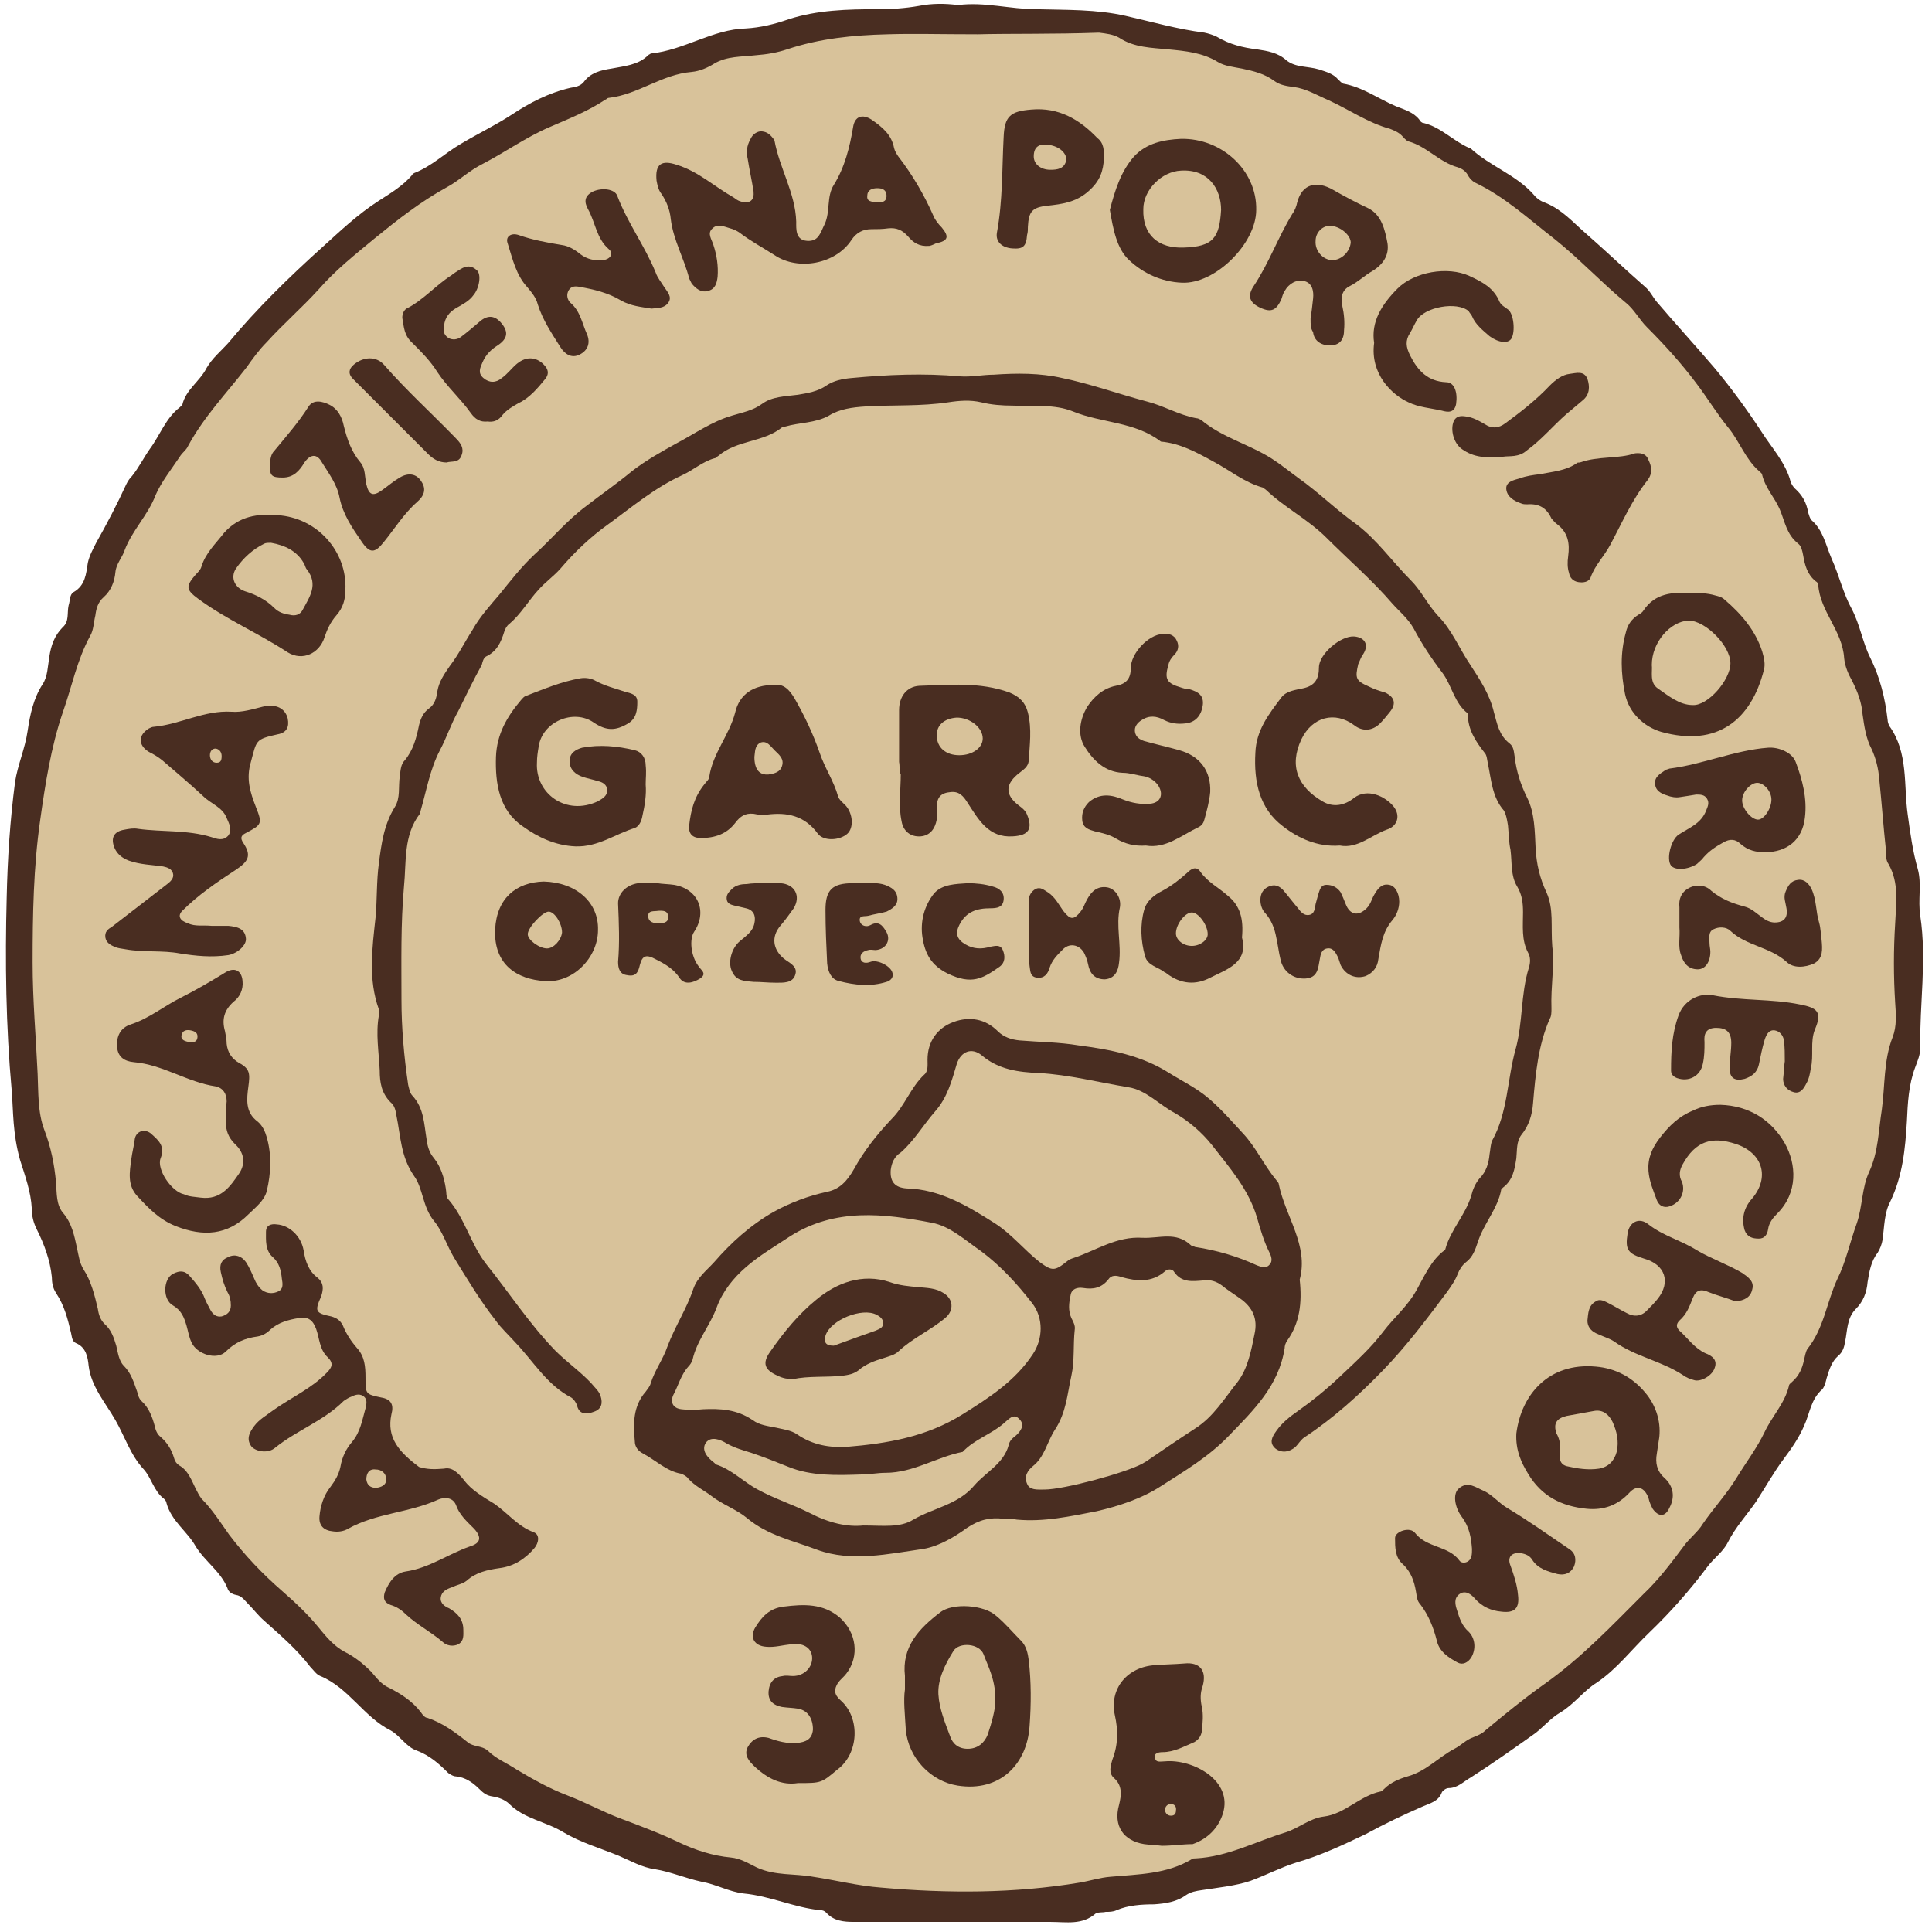 <?xml version="1.0" encoding="utf-8"?>
<!-- Generator: Adobe Illustrator 27.7.0, SVG Export Plug-In . SVG Version: 6.00 Build 0)  -->
<svg version="1.1" id="Warstwa_1" xmlns="http://www.w3.org/2000/svg" xmlns:xlink="http://www.w3.org/1999/xlink" x="0px" y="0px"
	 width="231px" height="230.2px" viewBox="0 0 231 230.2" style="enable-background:new 0 0 231 230.2;" xml:space="preserve">
<style type="text/css">
	.st0{fill:#D8C29A;}
	.st1{fill:#492D21;}
</style>
<circle class="st0" cx="115.5" cy="115.5" r="113.6"/>
<g>
	<path class="st1" d="M1.4,130.4c-0.7-7.7-0.8-15.4-0.6-23.1c0.1-4.6,0.4-9.2,1-13.8c0.3-2,1.2-4,1.5-6.1c0.3-2,0.7-3.9,1.8-5.6
		c0.6-0.9,0.6-2.1,0.8-3.3C6.1,77.2,6.5,76,7.5,75c0.8-0.7,0.5-1.7,0.7-2.6c0.2-0.6,0.1-1.3,0.6-1.6c1.4-0.8,1.5-2.2,1.7-3.5
		c0.2-0.9,0.6-1.6,1-2.4c1.3-2.3,2.5-4.6,3.6-7c0.2-0.4,0.4-0.7,0.7-1c0.8-1,1.4-2.2,2.1-3.2c1.2-1.6,1.9-3.7,3.6-5
		c0.1-0.1,0.2-0.2,0.3-0.3c0.4-1.8,2.1-2.8,2.9-4.4c0.7-1.2,1.7-2,2.6-3c3.4-4.1,7.3-7.9,11.3-11.5c2.1-1.9,4.2-3.9,6.7-5.5
		c1.4-0.9,2.9-1.8,4-3.1c0-0.1,0.1-0.1,0.2-0.2c2.1-0.8,3.7-2.4,5.6-3.5c2-1.2,4.1-2.2,6.1-3.5c2.1-1.4,4.4-2.6,7-3.2
		c0.6-0.1,1.2-0.2,1.6-0.7c0.8-1.1,2-1.4,3.3-1.6c1.5-0.3,3.2-0.4,4.4-1.6c0.1-0.1,0.2-0.1,0.3-0.2c4-0.4,7.4-2.9,11.4-3
		c1.7-0.1,3.4-0.5,5.1-1.1c3.4-1.1,7-1.2,10.6-1.2c1.7,0,3.3-0.1,5-0.4c1.5-0.3,3.1-0.3,4.6-0.1c0,0,0.1,0,0.1,0
		c3.1-0.4,6.2,0.5,9.3,0.5c3.6,0.1,7.2,0,10.7,0.8c3.1,0.7,6.2,1.6,9.4,2c0.5,0.1,1.1,0.3,1.5,0.5c1.5,0.9,3.1,1.3,4.8,1.5
		c1.3,0.2,2.5,0.4,3.5,1.3c1.1,0.9,2.6,0.7,3.9,1.1c0.9,0.3,1.7,0.5,2.3,1.2c0.2,0.2,0.4,0.4,0.6,0.5c2.3,0.4,4.2,1.8,6.3,2.7
		c1,0.4,2.1,0.7,2.8,1.6c0.1,0.2,0.3,0.4,0.5,0.4c2.1,0.5,3.6,2.2,5.5,3c0.1,0,0.2,0.1,0.2,0.1c2.3,2.1,5.4,3.1,7.5,5.5
		c0.4,0.5,0.9,0.8,1.5,1c1.9,0.8,3.2,2.3,4.7,3.6c2.4,2.1,4.7,4.3,7.1,6.4c0.6,0.5,0.9,1.2,1.4,1.8c2.3,2.7,4.6,5.2,6.9,7.9
		c2,2.4,3.9,5,5.6,7.6c1.2,1.9,2.9,3.7,3.5,6c0.1,0.3,0.3,0.6,0.5,0.8c0.9,0.8,1.4,1.7,1.6,2.9c0.1,0.3,0.2,0.7,0.4,0.9
		c1.4,1.2,1.7,3,2.4,4.6c0.9,2,1.4,4.2,2.4,6c1,1.9,1.3,4,2.2,5.8c1.2,2.4,1.8,4.9,2.1,7.5c0,0.2,0.1,0.5,0.2,0.7
		c2.3,3.2,1.7,7.1,2.2,10.6c0.3,2.2,0.6,4.4,1.2,6.5c0.5,1.8,0,3.7,0.3,5.6c0.8,5.3-0.1,10.6,0,15.8c0,0.8-0.3,1.5-0.6,2.3
		c-0.8,2.1-0.9,4.3-1,6.5c-0.2,3.3-0.5,6.5-2,9.6c-0.7,1.3-0.7,3-0.9,4.5c-0.1,0.6-0.3,1.1-0.6,1.6c-0.8,1-1,2.3-1.2,3.5
		c-0.1,1.2-0.5,2.3-1.4,3.2c-1.1,1.1-1,2.6-1.3,4c-0.1,0.6-0.3,1.2-0.8,1.6c-0.8,0.7-1.1,1.7-1.4,2.7c-0.1,0.4-0.2,0.9-0.5,1.3
		c-1.4,1.2-1.5,2.9-2.2,4.4c-0.6,1.4-1.5,2.7-2.4,3.9c-1.2,1.6-2.2,3.4-3.3,5.1c-1.1,1.6-2.5,3.1-3.4,4.9c-0.6,1.2-1.7,1.9-2.5,3
		c-2.1,2.8-4.4,5.4-6.9,7.8c-2.1,2-3.9,4.4-6.3,6c-1.6,1-2.7,2.6-4.4,3.6c-1.2,0.7-2.1,1.9-3.3,2.7c-2.4,1.7-4.8,3.4-7.3,5
		c-0.9,0.5-1.6,1.3-2.7,1.3c-0.3,0-0.7,0.3-0.8,0.5c-0.4,1.1-1.4,1.3-2.3,1.7c-2.3,1-4.6,2.1-6.8,3.3c-2.7,1.3-5.5,2.6-8.3,3.4
		c-1.9,0.6-3.6,1.5-5.5,2.2c-1.8,0.6-3.9,0.8-5.8,1.1c-0.7,0.1-1.3,0.2-1.9,0.6c-1.1,0.8-2.4,1-3.8,1.1c-1.5,0-3.1,0.1-4.5,0.7
		c-0.4,0.2-0.9,0.2-1.3,0.2c-0.4,0.1-0.9,0-1.2,0.2c-1.6,1.4-3.5,1-5.4,1c-7.8,0-15.7,0-23.5,0c-1.2,0-2.4-0.1-3.3-1.1
		c-0.2-0.2-0.4-0.3-0.7-0.3c-3.1-0.3-6-1.7-9.2-2c-1.7-0.2-3.3-1.1-5-1.4c-1.9-0.4-3.7-1.2-5.6-1.5c-1.5-0.2-2.9-1-4.3-1.6
		c-2.2-0.9-4.6-1.6-6.6-2.8c-2.1-1.3-4.7-1.6-6.5-3.4c-0.5-0.5-1.3-0.8-2-0.9c-0.7-0.1-1.1-0.4-1.6-0.9c-0.8-0.8-1.7-1.4-2.8-1.5
		c-0.3,0-0.6-0.2-0.9-0.4c-1.1-1.1-2.2-2.1-3.8-2.7c-1.2-0.4-2-1.8-3.1-2.4c-3.2-1.6-5-5.1-8.4-6.5c-0.5-0.2-0.8-0.7-1.2-1.1
		c-1.6-2.1-3.6-3.8-5.5-5.5c-0.7-0.6-1.3-1.4-2-2.1c-0.4-0.4-0.7-0.9-1.4-1c-0.5-0.1-0.9-0.4-1-0.8c-0.8-2-2.7-3.2-3.8-5
		c-1-1.8-2.9-3-3.5-5.2c0-0.2-0.2-0.4-0.3-0.5c-1.2-0.9-1.5-2.5-2.4-3.5c-1.6-1.7-2.3-4-3.4-5.9c-1.2-2.1-2.9-4-3.2-6.5
		c-0.1-1-0.3-2.2-1.5-2.7c-0.5-0.2-0.5-0.8-0.6-1.2c-0.4-1.7-0.8-3.3-1.8-4.8c-0.4-0.6-0.5-1.3-0.5-1.9c-0.2-2-0.9-3.9-1.8-5.7
		c-0.4-0.8-0.6-1.6-0.6-2.5c-0.1-2-0.8-3.9-1.4-5.8C1.5,135.5,1.6,132.9,1.4,130.4z M116.9,4.1c-4.6,0-7.7-0.1-10.8,0
		c-4.1,0.1-8.1,0.5-12,1.8c-1.2,0.4-2.4,0.6-3.7,0.7c-1.7,0.2-3.5,0.1-5,1c-0.8,0.5-1.7,0.9-2.7,1c-3.6,0.3-6.4,2.7-9.9,3.1
		c-0.2,0-0.3,0.2-0.4,0.2c-2.1,1.4-4.4,2.3-6.7,3.3c-2.8,1.2-5.3,3-8,4.4c-1.6,0.8-2.8,2-4.3,2.8c-3.1,1.7-5.9,3.9-8.6,6.1
		c-2.3,1.9-4.7,3.8-6.7,6.1c-2,2.2-4.2,4.1-6.2,6.3c-0.9,0.9-1.7,2-2.4,3c-2.4,3.1-5.1,5.9-7,9.4c-0.2,0.5-0.7,0.8-1,1.3
		c-1,1.5-2.2,3-2.9,4.6c-0.9,2.4-2.8,4.2-3.7,6.6c-0.3,0.9-1,1.6-1.1,2.6c-0.1,1.1-0.5,2.2-1.4,3c-0.7,0.6-0.9,1.4-1,2.2
		c-0.2,0.8-0.2,1.7-0.6,2.4c-1.6,2.9-2.2,6.1-3.3,9.2c-1.4,4.1-2.1,8.6-2.7,12.9c-0.8,5.6-0.9,11.3-0.9,17c0,4.5,0.4,8.9,0.6,13.3
		c0.1,2.2,0,4.6,0.8,6.7c0.8,2.1,1.2,4.1,1.4,6.3c0.1,1.3,0,2.7,0.9,3.7c1,1.2,1.3,2.7,1.6,4.1c0.2,0.9,0.3,1.8,0.8,2.6
		c0.9,1.4,1.3,3,1.7,4.7c0.1,0.7,0.3,1.3,0.8,1.8c0.8,0.7,1.1,1.6,1.4,2.6c0.2,0.8,0.3,1.8,0.9,2.4c0.9,0.9,1.2,2,1.6,3.1
		c0.1,0.4,0.2,0.8,0.5,1.1c0.9,0.8,1.3,1.9,1.6,3c0.1,0.5,0.3,1,0.7,1.3c0.8,0.7,1.3,1.5,1.6,2.5c0.1,0.4,0.3,0.7,0.6,0.9
		c1.1,0.6,1.5,1.8,2,2.8c0.2,0.4,0.4,0.8,0.7,1.2c1.3,1.3,2.3,2.9,3.3,4.3c1.9,2.5,4,4.7,6.3,6.7c1.6,1.4,3.1,2.8,4.4,4.4
		c0.9,1.1,1.8,2.2,3.1,2.9c1.2,0.6,2.2,1.4,3.2,2.4c0.6,0.7,1.2,1.5,2.1,1.9c1.4,0.7,2.8,1.6,3.8,2.9c0.2,0.3,0.5,0.7,0.8,0.7
		c1.8,0.6,3.3,1.7,4.8,2.9c0.7,0.6,1.7,0.4,2.4,1c1,1,2.3,1.5,3.5,2.3c2,1.2,4,2.3,6.1,3.1c2.1,0.8,4.1,1.9,6.2,2.7
		c2.4,0.9,4.8,1.8,7.1,2.9c1.9,0.9,4,1.6,6.2,1.8c1.1,0.1,2.1,0.7,3.1,1.2c2.2,1,4.5,0.7,6.7,1.1c2.7,0.4,5.4,1.1,8.2,1.3
		c7.9,0.7,15.9,0.7,23.7-0.6c1.2-0.2,2.4-0.6,3.7-0.7c3.3-0.3,6.7-0.3,9.7-2.1c0.1-0.1,0.3-0.1,0.5-0.1c3.8-0.2,7.1-2,10.7-3.1
		c1.6-0.5,2.9-1.7,4.6-1.9c2.5-0.3,4.3-2.5,6.8-3c0.1,0,0.3-0.2,0.4-0.3c0.8-0.8,1.8-1.2,2.8-1.5c2.2-0.6,3.7-2.3,5.6-3.3
		c0.8-0.4,1.4-1.1,2.3-1.4c0.5-0.2,1-0.4,1.4-0.8c2.3-1.9,4.6-3.8,7-5.5c4.4-3.1,8.1-7,11.9-10.8c1.8-1.7,3.3-3.7,4.8-5.7
		c0.7-1,1.7-1.7,2.3-2.7c1.3-1.9,2.9-3.6,4.1-5.6c1.1-1.8,2.4-3.5,3.3-5.4c0.9-1.9,2.4-3.4,2.9-5.5c0-0.2,0.2-0.3,0.4-0.5
		c0.8-0.7,1.2-1.6,1.4-2.6c0.1-0.4,0.2-1,0.4-1.3c2-2.5,2.3-5.6,3.6-8.4c1-2,1.5-4.4,2.3-6.6c0.7-2,0.6-4.3,1.5-6.2
		c1.1-2.4,1.1-4.9,1.5-7.4c0.4-2.9,0.2-5.9,1.3-8.7c0.5-1.3,0.4-2.7,0.3-4.1c-0.2-3.2-0.2-6.3,0-9.5c0.1-2.4,0.5-4.8-0.8-7.1
		c-0.3-0.4-0.3-1-0.3-1.6c-0.3-2.8-0.5-5.6-0.8-8.5c-0.1-1.3-0.4-2.5-0.9-3.6c-0.7-1.3-0.9-2.8-1.1-4.2c-0.1-1.4-0.6-2.7-1.2-3.9
		c-0.5-0.9-0.9-1.8-1-2.8c-0.2-3.3-2.9-5.6-3.1-8.8c0-0.1-0.1-0.3-0.3-0.4c-1-0.8-1.3-1.9-1.5-3.1c-0.1-0.5-0.2-1.1-0.6-1.4
		c-1.4-1.1-1.6-2.7-2.2-4.1c-0.6-1.4-1.7-2.5-2.1-4.1c0-0.2-0.2-0.3-0.4-0.5c-1.6-1.4-2.3-3.5-3.6-5.1c-1.4-1.7-2.6-3.7-3.9-5.4
		c-1.8-2.4-3.8-4.6-5.9-6.7c-0.9-0.9-1.5-2.1-2.5-2.9c-2.9-2.4-5.5-5.2-8.5-7.6c-3.1-2.4-6-5.1-9.6-6.8c-0.3-0.2-0.5-0.4-0.7-0.7
		c-0.3-0.6-0.7-0.9-1.3-1.1c-2.2-0.6-3.7-2.5-5.9-3.1c-0.3-0.1-0.6-0.5-0.8-0.7c-0.4-0.4-0.9-0.6-1.4-0.8c-2.6-0.7-4.9-2.3-7.3-3.4
		c-1.4-0.6-2.7-1.4-4.2-1.6c-0.8-0.1-1.6-0.2-2.3-0.7c-1.2-0.9-2.5-1.2-3.9-1.5c-1-0.2-2.1-0.3-2.9-0.8c-1.8-1.1-3.8-1.3-5.9-1.5
		c-2-0.2-4.1-0.2-5.9-1.4c-0.7-0.4-1.6-0.5-2.4-0.6C126,4.1,120.7,4,116.9,4.1z"/>
	<path class="st1" d="M155.4,153c0.3,2.8,0,5.2-1.5,7.3c-0.2,0.3-0.3,0.6-0.3,0.9c-0.7,4.5-3.7,7.4-6.7,10.5c-2.4,2.5-5.3,4.2-8.1,6
		c-2.3,1.5-5.1,2.4-7.7,3c-3.1,0.6-6.3,1.3-9.5,1c-0.5-0.1-1.1-0.1-1.6-0.1c-1.6-0.2-2.9,0.1-4.4,1.1c-1.5,1.1-3.4,2.2-5.2,2.5
		c-4.2,0.6-8.6,1.6-12.7,0.1c-2.9-1.1-5.9-1.7-8.4-3.8c-1.2-1-2.9-1.6-4.2-2.6c-0.9-0.7-2-1.2-2.8-2.1c-0.2-0.3-0.6-0.5-0.9-0.6
		c-1.7-0.3-3-1.6-4.5-2.4c-0.6-0.3-1-0.8-1-1.5c-0.2-2.1-0.2-4.2,1.3-5.9c0.2-0.3,0.5-0.6,0.6-1c0.5-1.6,1.5-2.9,2-4.4
		c0.9-2.4,2.3-4.5,3.1-6.9c0.5-1.4,1.6-2.2,2.5-3.2c2-2.3,4.3-4.4,7.1-6c2-1.1,4.1-1.9,6.4-2.4c1.5-0.3,2.4-1.3,3.2-2.7
		c1.2-2.2,2.8-4.2,4.5-6c1.6-1.6,2.3-3.8,3.9-5.3c0.5-0.4,0.4-1.2,0.4-1.8c0-2.2,1.2-3.8,3.1-4.5c1.9-0.7,3.8-0.4,5.3,1.1
		c0.7,0.7,1.6,1,2.6,1.1c2.4,0.2,4.7,0.2,7.1,0.6c3.8,0.5,7.5,1.2,10.8,3.3c1.6,1,3.3,1.8,4.8,3.1c1.5,1.3,2.7,2.7,4,4.1
		c1.6,1.7,2.5,3.8,4,5.6c0.1,0.2,0.3,0.3,0.3,0.5C153.7,145.5,156.5,148.9,155.4,153z M106.5,139.9c-0.1,1.4,0.5,2.1,1.9,2.2
		c4,0.1,7.3,2.1,10.6,4.2c2,1.3,3.4,3.1,5.3,4.6c1.5,1.1,1.8,1.1,3.3-0.1c0.2-0.2,0.5-0.3,0.8-0.4c2.7-0.9,5.1-2.6,8.2-2.4
		c2,0.1,4-0.8,5.8,0.9c0.1,0.1,0.3,0.1,0.5,0.2c2.6,0.4,5,1.1,7.4,2.2c0.5,0.2,1.1,0.4,1.5-0.1c0.4-0.4,0.2-1,0-1.4
		c-0.7-1.4-1.1-2.8-1.5-4.2c-1-3.4-3.3-6-5.4-8.7c-1.2-1.5-2.7-2.8-4.4-3.8c-1.9-1-3.5-2.8-5.6-3.1c-3.6-0.6-7.1-1.5-10.7-1.7
		c-2.4-0.1-4.8-0.4-6.8-2.1c-1.2-1-2.5-0.5-3,1c-0.6,2-1.1,4-2.6,5.7c-1.4,1.6-2.5,3.5-4.1,4.9C106.9,138.3,106.6,139.1,106.5,139.9
		z M101.2,173c4.9-0.4,9.6-1.2,13.9-3.9c3.2-2,6.3-4,8.4-7.2c1.2-1.8,1.3-4.3-0.1-6.1c-1.8-2.3-3.7-4.4-6.1-6.2
		c-1.9-1.3-3.7-3-5.9-3.4c-5.7-1.1-11.5-1.8-16.9,1.6c-1.8,1.2-3.7,2.3-5.3,3.7c-1.5,1.3-2.8,2.9-3.5,4.8c-0.8,2.2-2.4,4-2.9,6.3
		c-0.1,0.3-0.3,0.6-0.5,0.8c-0.9,1-1.2,2.3-1.8,3.4c-0.4,0.9,0,1.6,1,1.7c0.8,0.1,1.7,0.1,2.5,0c2.1-0.1,4.1,0,6,1.3
		c0.8,0.6,1.8,0.7,2.8,0.9c0.8,0.2,1.8,0.3,2.5,0.8C97.2,172.8,99.2,173.1,101.2,173z M124.9,178.1c2.3,0,9.7-2,11.7-3.1
		c0.2-0.1,0.3-0.2,0.5-0.3c1.9-1.3,3.8-2.6,5.8-3.9c2.2-1.4,3.5-3.6,5.1-5.6c1.2-1.6,1.6-3.7,2-5.7c0.4-1.8-0.2-3.2-1.8-4.3
		c-0.7-0.5-1.5-1-2.1-1.5c-0.7-0.5-1.3-0.7-2.2-0.6c-1.3,0.1-2.6,0.3-3.5-1c-0.2-0.4-0.8-0.4-1.1-0.1c-1.6,1.4-3.4,1.2-5.2,0.7
		c-0.6-0.2-1.2-0.3-1.6,0.3c-0.8,1-1.8,1.2-3,1c-0.7-0.1-1.4,0.1-1.5,0.9c-0.2,0.9-0.3,1.8,0.1,2.7c0.2,0.4,0.5,0.9,0.4,1.4
		c-0.2,1.8,0,3.7-0.4,5.5c-0.5,2.2-0.6,4.4-2,6.5c-0.9,1.4-1.2,3.2-2.6,4.3c-0.6,0.5-1.1,1.2-0.7,2.1
		C123.1,178.2,124,178.1,124.9,178.1z M103.2,182.4c2.4,0,4.4,0.3,6-0.7c2.4-1.4,5.4-1.8,7.3-4.1c1.4-1.6,3.5-2.6,4.1-4.8
		c0.1-0.5,0.4-0.8,0.8-1.1c0.6-0.5,1.2-1.3,0.5-2c-0.7-0.8-1.3,0-1.9,0.5c-1.5,1.3-3.5,1.9-4.9,3.4c-3.1,0.6-5.9,2.5-9.2,2.5
		c-1,0-1.9,0.2-2.9,0.2c-3,0.1-6,0.2-8.7-0.9c-1.5-0.6-3-1.2-4.5-1.7c-1-0.3-2-0.6-2.9-1.1c-0.8-0.5-1.9-0.9-2.5-0.1
		c-0.6,0.9,0.2,1.8,1,2.4c0.1,0.1,0.1,0.1,0.2,0.2c1.9,0.6,3.3,2.1,5,3c2,1.1,4.2,1.8,6.2,2.8C99.1,182.1,101.3,182.6,103.2,182.4z"
		/>
	<path class="st1" d="M185.6,113.2c0.3,2.1-0.2,4.7-0.1,7.4c0,0.4,0,0.9-0.2,1.2c-1.4,3.2-1.7,6.6-2,10.1c-0.1,1.4-0.5,2.7-1.4,3.8
		c-0.6,0.8-0.5,1.8-0.6,2.8c-0.2,1.3-0.4,2.6-1.6,3.5c-0.1,0.1-0.1,0.1-0.2,0.2c-0.4,2.3-2.1,4.1-2.8,6.3c-0.3,0.9-0.6,1.8-1.4,2.4
		c-0.5,0.4-0.8,0.9-1,1.4c-0.3,0.8-0.8,1.5-1.3,2.2c-2.4,3.2-4.8,6.4-7.6,9.3c-2.9,3-6,5.8-9.5,8.1c-0.4,0.3-0.7,0.8-1,1.1
		c-0.7,0.6-1.6,0.8-2.4,0.2c-0.8-0.7-0.4-1.4,0.1-2.1c0.7-1,1.6-1.7,2.6-2.4c1.7-1.2,3.3-2.5,4.9-4c1.9-1.8,3.8-3.5,5.3-5.5
		c1.3-1.7,2.9-3,4-5c0.9-1.6,1.7-3.5,3.3-4.7c0,0,0.1-0.1,0.1-0.1c0.6-2.3,2.4-4.1,3.1-6.4c0.2-0.8,0.5-1.5,1-2.1
		c0.8-0.8,1.1-1.8,1.2-2.9c0.1-0.5,0.1-1.1,0.3-1.6c1.9-3.4,1.8-7.3,2.8-10.9c0.9-3.2,0.6-6.6,1.6-9.8c0.2-0.6,0.2-1.3-0.1-1.8
		c-0.8-1.5-0.6-3.2-0.6-4.8c0-1.1-0.1-2.1-0.7-3.1c-0.8-1.3-0.6-2.9-0.8-4.4c-0.2-0.9-0.2-1.9-0.3-2.9c-0.1-0.6-0.2-1.3-0.5-1.8
		c-1.4-1.6-1.5-3.7-1.9-5.6c-0.1-0.4-0.1-1-0.4-1.3c-1.1-1.4-2-2.8-2-4.6c0,0,0-0.1,0-0.1c-1.6-1.2-1.9-3.3-3-4.8
		c-1.3-1.7-2.5-3.5-3.5-5.4c-0.7-1.2-1.7-2-2.5-2.9c-2.4-2.8-5.3-5.3-7.9-7.9c-2.2-2.2-5-3.6-7.2-5.7c-0.1-0.1-0.3-0.2-0.4-0.3
		c-2.2-0.6-4-2.1-5.9-3.1c-2-1.1-4-2.2-6.3-2.4c-3.1-2.4-7.1-2.2-10.5-3.6c-2.2-0.9-4.8-0.6-7.2-0.7c-1.3,0-2.6-0.1-3.8-0.4
		c-1.3-0.3-2.6-0.2-3.9,0c-3.3,0.5-6.6,0.3-9.9,0.5c-1.6,0.1-3.1,0.3-4.4,1.1c-1.6,0.9-3.5,0.8-5.2,1.3c-0.1,0-0.3,0-0.4,0.1
		c-2.2,1.8-5.4,1.5-7.6,3.4c-0.2,0.1-0.3,0.3-0.5,0.3c-1.4,0.4-2.5,1.4-3.8,2c-3.3,1.5-6,3.8-8.9,5.9c-2.1,1.5-4,3.3-5.7,5.3
		c-0.8,0.9-1.8,1.6-2.6,2.5c-1.2,1.3-2.1,2.9-3.5,4.1c-0.3,0.2-0.5,0.6-0.6,0.9c-0.4,1.3-0.9,2.4-2.2,3c-0.3,0.2-0.4,0.6-0.5,1
		c-1,1.8-1.9,3.7-2.8,5.5c-0.9,1.6-1.4,3.2-2.2,4.7c-1.2,2.3-1.6,4.8-2.3,7.2c0,0.1-0.1,0.3-0.1,0.4c-2,2.6-1.6,5.8-1.9,8.7
		c-0.4,4.5-0.3,9-0.3,13.5c0,3.4,0.3,6.8,0.8,10.2c0.1,0.4,0.2,1,0.5,1.3c1.4,1.5,1.4,3.4,1.7,5.2c0.1,0.8,0.3,1.6,0.9,2.3
		c0.8,1,1.2,2.3,1.4,3.6c0.1,0.5,0,1,0.3,1.3c2,2.3,2.7,5.4,4.5,7.7c2.8,3.5,5.2,7.2,8.3,10.4c1.4,1.4,3,2.5,4.3,3.9
		c0.4,0.5,0.9,0.9,1.1,1.5c0.3,0.9,0.1,1.6-0.8,1.9c-0.8,0.3-1.7,0.4-2-0.7c-0.1-0.4-0.4-0.8-0.7-1c-2.9-1.5-4.5-4.3-6.7-6.6
		c-0.8-0.9-1.7-1.7-2.4-2.7c-1.8-2.3-3.3-4.8-4.9-7.4c-0.9-1.5-1.4-3.2-2.4-4.4c-1.4-1.7-1.3-3.9-2.4-5.4c-1.6-2.3-1.6-4.8-2.1-7.2
		c-0.1-0.6-0.2-1.2-0.7-1.6c-1.1-1.1-1.3-2.4-1.3-3.8c-0.1-2.2-0.5-4.4-0.1-6.6c0-0.2,0-0.5,0-0.7c-1.3-3.6-0.8-7.3-0.4-11
		c0.2-2.2,0.1-4.3,0.4-6.5c0.3-2.3,0.6-4.6,1.9-6.7c0.7-1.1,0.4-2.4,0.6-3.7c0.1-0.7,0.1-1.4,0.6-1.9c1-1.2,1.4-2.7,1.7-4.2
		c0.2-0.8,0.5-1.5,1.2-2c0.7-0.5,0.9-1.3,1-2.1c0.2-1.1,0.8-2,1.5-3c1-1.3,1.8-2.9,2.7-4.3c0.9-1.6,2.1-2.9,3.2-4.2
		c1.3-1.6,2.6-3.3,4.2-4.8c2.1-1.9,3.9-4.1,6.2-5.8c1.8-1.4,3.7-2.7,5.5-4.2c1.7-1.3,3.5-2.3,5.3-3.3c2.1-1.1,4.2-2.6,6.6-3.3
		c1.3-0.4,2.5-0.6,3.6-1.4c1.2-0.9,2.8-0.9,4.3-1.1c1.2-0.2,2.4-0.4,3.4-1.1c0.9-0.6,1.9-0.8,3-0.9c4.3-0.4,8.6-0.6,13-0.2
		c1.3,0.1,2.7-0.2,4-0.2c2.8-0.2,5.6-0.2,8.2,0.4c3.4,0.7,6.7,1.9,10.1,2.8c2,0.5,3.8,1.6,5.9,2c0.2,0,0.4,0.1,0.6,0.2
		c2.5,2.1,5.7,2.9,8.4,4.6c1.1,0.7,2.2,1.6,3.3,2.4c2.4,1.7,4.5,3.8,6.9,5.5c2.5,1.9,4.3,4.5,6.5,6.7c1.2,1.2,2,2.9,3.2,4.2
		c1.7,1.7,2.6,4,3.9,5.9c1.1,1.7,2.3,3.5,2.8,5.6c0.4,1.4,0.6,2.8,1.9,3.8c0.5,0.4,0.5,1,0.6,1.6c0.2,1.7,0.7,3.3,1.5,4.9
		c0.9,1.8,0.9,4,1,6c0.1,1.9,0.5,3.6,1.3,5.3C185.8,108.7,185.4,110.7,185.6,113.2z"/>
	<path class="st1" d="M53.1,175.6c0.9-0.2,1.6,0.4,2.4,1.4c0.9,1.2,2.3,2,3.6,2.8c1.6,1.1,2.8,2.7,4.7,3.4c0.8,0.3,0.6,1.3,0.1,1.9
		c-1.1,1.3-2.5,2.2-4.2,2.4c-1.4,0.2-2.8,0.5-3.9,1.5c-0.5,0.4-1.2,0.5-1.8,0.8c-0.6,0.2-1.2,0.5-1.3,1.2c-0.1,0.7,0.5,1.1,1,1.3
		c1,0.6,1.7,1.3,1.7,2.6c0,0.6,0.1,1.3-0.6,1.7c-0.6,0.3-1.4,0.2-1.9-0.3c-1.4-1.2-3-2-4.4-3.3c-0.5-0.5-1.1-0.9-1.8-1.1
		c-0.8-0.3-0.9-0.8-0.7-1.5c0.5-1.2,1.2-2.3,2.5-2.5c2.8-0.4,5.1-2.1,7.7-3c1.3-0.4,1.4-1.1,0.5-2.1c-0.9-0.9-1.8-1.7-2.2-2.9
		c-0.4-0.9-1.4-0.9-2.1-0.6c-3.5,1.6-7.4,1.6-10.8,3.5c-0.5,0.3-1.2,0.4-1.8,0.3c-1.1-0.1-1.7-0.7-1.6-1.8c0.1-1.2,0.5-2.5,1.3-3.5
		c0.6-0.8,1-1.5,1.2-2.4c0.2-1.2,0.7-2.2,1.4-3c1-1.2,1.2-2.6,1.6-4c0.1-0.5,0.3-1.1-0.3-1.5c-0.5-0.3-1-0.1-1.4,0.1
		c-0.3,0.1-0.6,0.3-0.9,0.5c-2.4,2.4-5.6,3.5-8.2,5.6c-0.8,0.7-2.2,0.5-2.8-0.1c-0.7-0.9-0.3-1.7,0.3-2.5c0.6-0.8,1.5-1.3,2.3-1.9
		c2.1-1.5,4.6-2.6,6.4-4.5c0.6-0.6,0.8-1.1,0.1-1.8c-1-0.9-1-2.3-1.4-3.4c-0.4-1.1-1-1.5-2.1-1.3c-1.2,0.2-2.4,0.5-3.4,1.4
		c-0.4,0.4-0.9,0.7-1.5,0.8c-1.5,0.2-2.7,0.7-3.8,1.8c-1.1,1.1-3.5,0.3-4.1-1.1c-0.3-0.6-0.4-1.3-0.6-2c-0.3-1-0.6-1.8-1.6-2.4
		c-1.3-0.7-1.2-3.2,0-3.8c0.8-0.4,1.4-0.4,2,0.3c0.7,0.8,1.4,1.6,1.8,2.7c0.2,0.5,0.5,1,0.7,1.4c0.3,0.5,0.7,0.8,1.3,0.7
		c0.7-0.2,1.1-0.6,1.1-1.3c0-0.6-0.1-1.1-0.4-1.6c-0.4-0.8-0.6-1.5-0.8-2.4c-0.2-0.9,0.1-1.5,0.9-1.8c0.8-0.4,1.6-0.1,2.1,0.6
		c0.4,0.6,0.7,1.3,1,2c0.2,0.5,0.5,1,1,1.4c0.6,0.4,1.3,0.4,1.9,0.1c0.6-0.3,0.5-0.9,0.4-1.5c-0.1-1-0.3-1.9-1.1-2.6
		c-0.9-0.8-0.8-2-0.8-3c0-0.8,0.6-1,1.3-0.9c1.5,0.1,2.9,1.4,3.2,3.1c0.2,1.3,0.6,2.5,1.7,3.3c0.7,0.6,0.7,1.3,0.4,2.2
		c-0.8,1.8-0.7,2,1.2,2.4c0.7,0.2,1.1,0.5,1.4,1.1c0.4,1,1,1.9,1.7,2.7c0.9,1,1,2.2,1,3.5c0,2,0,2,1.9,2.4c1.2,0.2,1.5,0.9,1.2,2
		c-0.6,2.8,0.9,4.5,3.3,6.3C51.1,175.7,51.9,175.7,53.1,175.6z M45,177.9c0.6-0.1,1.2-0.3,1.2-1.1c-0.1-0.7-0.6-1.1-1.3-1.1
		c-0.8-0.1-1.1,0.5-1.1,1.2C43.9,177.6,44.3,177.9,45,177.9z"/>
	<path class="st1" d="M111.1,29.4c-1.2,0.1-1.9-0.4-2.5-1.1c-0.7-0.8-1.4-1.1-2.4-1c-0.7,0.1-1.3,0.1-2,0.1c-1,0-1.8,0.4-2.4,1.3
		c-1.9,2.9-6.4,3.7-9.2,1.8c-1.4-0.9-2.9-1.7-4.2-2.7c-0.3-0.2-0.7-0.4-1.1-0.5c-0.7-0.2-1.5-0.6-2.1,0c-0.7,0.6-0.1,1.3,0.1,2
		c0.4,1.2,0.6,2.5,0.5,3.8c-0.1,0.8-0.3,1.5-1.2,1.7c-0.8,0.2-1.4-0.3-1.9-0.9c-0.1-0.2-0.2-0.4-0.3-0.6c-0.6-2.4-1.9-4.6-2.2-7.1
		c-0.1-1.1-0.5-2.1-1.1-3c-0.4-0.5-0.5-1.1-0.6-1.6c-0.2-2,0.6-2.5,2.4-1.9c2.6,0.8,4.5,2.6,6.8,3.9c0.3,0.2,0.5,0.4,0.9,0.5
		c1.1,0.3,1.6-0.2,1.5-1.2c-0.2-1.3-0.5-2.6-0.7-3.9c-0.2-0.8-0.1-1.6,0.3-2.3c0.2-0.5,0.6-0.9,1.2-1c0.7,0,1.1,0.3,1.5,0.8
		c0.1,0.1,0.1,0.2,0.2,0.3c0.6,3.3,2.5,6.3,2.6,9.7c0,0.9-0.1,2.2,1.3,2.3c1.4,0.1,1.6-1,2.1-2c0.7-1.5,0.2-3.3,1.1-4.7
		c1.3-2.1,1.9-4.5,2.3-6.9c0.2-1.3,1.1-1.6,2.2-0.9c1.3,0.9,2.4,1.8,2.7,3.4c0.1,0.4,0.3,0.7,0.5,1c1.7,2.2,3.1,4.6,4.2,7.1
		c0.2,0.5,0.6,1,1,1.4c0.9,1.1,0.8,1.6-0.7,1.9C111.5,29.3,111.2,29.4,111.1,29.4z M104.8,24.2c0.6,0,1.2,0,1.2-0.8
		c0-0.7-0.5-0.9-1.1-0.9c-0.6,0-1.2,0.2-1.2,0.9C103.6,24.1,104.2,24.1,104.8,24.2z"/>
	<path class="st1" d="M25.3,110.7c0.7,0,1.3,0,2,0c1,0.1,2,0.3,2.1,1.5c0.1,0.8-1,1.8-2.1,2c-2,0.3-3.9,0.1-5.8-0.2
		c-2.1-0.4-4.3-0.1-6.5-0.5c-0.5-0.1-0.9-0.1-1.3-0.3c-0.5-0.2-1-0.5-1.1-1.1c-0.1-0.7,0.3-1,0.8-1.3c2.2-1.7,4.4-3.4,6.6-5.1
		c0.4-0.3,0.8-0.7,0.7-1.2c-0.1-0.6-0.7-0.8-1.2-0.9c-1.3-0.2-2.7-0.2-4.1-0.7c-0.8-0.3-1.4-0.8-1.7-1.5c-0.5-1.2-0.1-2,1.2-2.2
		c0.5-0.1,1.1-0.2,1.6-0.1c2.9,0.4,5.9,0.1,8.8,1c0.6,0.2,1.4,0.5,2-0.2c0.5-0.7,0.1-1.4-0.2-2.1c-0.5-1.3-1.9-1.7-2.8-2.6
		c-1.6-1.5-3.3-2.9-4.9-4.3c-0.5-0.4-1-0.7-1.6-1c-1.3-0.8-1.3-2,0-2.8c0.2-0.1,0.4-0.2,0.6-0.2c3.2-0.3,6-2,9.3-1.8
		c1.2,0.1,2.5-0.3,3.7-0.6c1.6-0.4,2.7,0.2,3,1.4c0.2,1-0.1,1.7-1.2,1.9c-2.7,0.6-2.5,0.7-3.2,3.3c-0.6,2-0.1,3.6,0.6,5.4
		c0.8,2,0.7,2.1-1.2,3.1c-0.6,0.3-0.7,0.6-0.3,1.2c1,1.5,0.6,2.2-0.9,3.2c-2.3,1.5-4.5,3-6.4,4.9c-0.6,0.6-0.3,1.2,0.7,1.5
		C23.3,110.8,24.3,110.6,25.3,110.7z M26.5,90.4c0-0.4-0.2-0.8-0.7-0.9c-0.5,0-0.7,0.4-0.7,0.8c0,0.5,0.3,0.9,0.8,0.9
		C26.4,91.2,26.5,90.9,26.5,90.4z"/>
	<path class="st1" d="M24,143.2c2.4,0.3,3.5-1.3,4.6-2.9c0.8-1.2,0.6-2.5-0.5-3.5c-0.8-0.8-1.1-1.6-1.1-2.7c0-0.8,0-1.6,0.1-2.4
		c0-0.9-0.4-1.6-1.3-1.8c-3.4-0.5-6.3-2.6-9.8-2.9c-1.1-0.1-1.9-0.6-2-1.8c-0.1-1.3,0.4-2.3,1.6-2.7c2.2-0.7,4-2.2,6-3.2
		c1.8-0.9,3.5-1.9,5.3-3c1.1-0.7,2-0.3,2.1,1c0.1,1-0.3,1.9-1.1,2.5c-1.1,1-1.4,2.1-1,3.5c0.1,0.5,0.2,1,0.2,1.5
		c0.1,1,0.6,1.8,1.5,2.3c1.3,0.7,1.3,1.3,1.1,2.8c-0.2,1.5-0.4,3.1,1.1,4.2c0.6,0.5,0.9,1.2,1.1,1.9c0.6,2.1,0.5,4.3,0,6.4
		c-0.3,1.2-1.4,2-2.2,2.8c-2.5,2.5-5.4,2.7-8.7,1.4c-2-0.8-3.3-2.2-4.6-3.6c-1.2-1.3-0.9-2.9-0.7-4.4c0.1-0.8,0.3-1.5,0.4-2.3
		c0.1-1,1.1-1.4,1.9-0.8c0.9,0.8,1.8,1.5,1.2,3c-0.5,1.3,1.3,4,2.8,4.3C22.6,143.1,23.3,143.1,24,143.2z M22.6,124.6
		c0.4,0,0.9,0.1,1-0.5c0.1-0.6-0.3-0.8-0.8-0.9c-0.5-0.1-1,0-1.1,0.6C21.6,124.4,22.2,124.5,22.6,124.6z"/>
	<path class="st1" d="M137,101.1c-1.3,0.1-2.5-0.2-3.5-0.8c-0.8-0.5-1.7-0.7-2.6-0.9c-0.7-0.2-1.4-0.4-1.5-1.3
		c-0.1-0.9,0.2-1.6,0.8-2.2c1.3-1.1,2.7-0.9,4.1-0.3c1,0.4,2.1,0.6,3.2,0.5c1.3-0.1,1.7-1.2,0.9-2.3c-0.4-0.5-1-0.9-1.7-1
		c-0.8-0.1-1.6-0.4-2.5-0.4c-2.1-0.1-3.5-1.5-4.5-3.1c-0.9-1.4-0.6-3.3,0.3-4.8c0.8-1.2,1.9-2.2,3.4-2.5c1.2-0.2,1.8-0.8,1.8-2.1
		c0-1.8,2.1-4,3.8-4.1c0.7-0.1,1.4,0.1,1.7,0.8c0.3,0.6,0.2,1.2-0.3,1.7c-0.3,0.3-0.6,0.7-0.7,1.2c-0.5,1.7-0.2,2.2,1.5,2.7
		c0.3,0.1,0.6,0.2,1,0.2c1,0.3,1.8,0.7,1.6,2c-0.2,1.2-0.9,2-2.1,2.1c-0.9,0.1-1.7,0-2.5-0.4c-0.9-0.5-1.8-0.6-2.7,0
		c-0.5,0.3-0.9,0.8-0.8,1.4c0.1,0.6,0.5,0.9,1.1,1.1c1.4,0.4,2.8,0.7,4.2,1.1c2.5,0.7,3.8,2.5,3.7,5c-0.1,1.1-0.4,2.2-0.7,3.3
		c-0.1,0.4-0.3,0.7-0.7,0.9C141.2,99.9,139.4,101.5,137,101.1z"/>
	<path class="st1" d="M77.2,93.8c0.1,1.2-0.1,2.5-0.4,3.8c-0.1,0.6-0.4,1.2-0.9,1.4c-2.3,0.7-4.4,2.3-7.1,2.2
		c-2.4-0.1-4.5-1.1-6.3-2.4c-2.8-1.9-3.3-5.1-3.2-8.3c0.1-2.7,1.3-4.8,3-6.8c0.2-0.2,0.3-0.4,0.6-0.5c2.1-0.8,4.2-1.7,6.5-2.1
		c0.6-0.1,1.3,0,1.8,0.3c1.1,0.6,2.3,0.9,3.5,1.3c0.7,0.2,1.5,0.3,1.5,1.2c0,1-0.1,2-1.1,2.6c-1.5,0.9-2.6,0.9-4.1-0.1
		c-2.4-1.7-6.2-0.1-6.6,2.9c-0.1,0.6-0.2,1.2-0.2,1.9c-0.2,3.7,3.5,6.4,7.3,4.6c0.5-0.3,1.1-0.6,1.1-1.3c0-0.7-0.6-1-1.1-1.1
		c-0.6-0.2-1.2-0.3-1.8-0.5c-0.9-0.3-1.6-0.9-1.6-1.9c0-1,0.8-1.4,1.5-1.6c2.1-0.4,4.2-0.2,6.3,0.3c0.8,0.2,1.3,0.9,1.3,1.8
		C77.3,92.4,77.2,93,77.2,93.8z"/>
	<path class="st1" d="M107.5,91.1c0-2.1,0-4.2,0-6.2c0-1.6,0.9-2.8,2.4-2.9c3.6-0.1,7.2-0.5,10.8,0.8c1.2,0.5,1.9,1.2,2.2,2.4
		c0.5,2,0.2,3.9,0.1,5.8c-0.1,0.7-0.6,1-1.1,1.4c-1.7,1.3-1.8,2.6-0.1,3.9c0.4,0.3,0.8,0.6,1,1.1c0.7,1.7,0.2,2.5-1.7,2.6
		c-2.9,0.2-4.1-2-5.4-4c-0.5-0.8-1-1.4-2-1.3c-1.2,0.1-1.7,0.6-1.7,1.9c0,0.5,0,0.9,0,1.4c-0.2,1.1-0.8,1.9-1.9,2
		c-1.2,0.1-2.1-0.6-2.3-1.8c-0.4-1.9-0.1-3.7-0.1-5.6C107.5,92.2,107.6,91.6,107.5,91.1C107.6,91.1,107.5,91.1,107.5,91.1z
		 M112,87.9c0,1.5,1.1,2.4,2.7,2.4c1.6,0,2.8-0.9,2.8-2c0-1.3-1.5-2.5-3.1-2.5C112.9,85.9,112,86.7,112,87.9z"/>
	<path class="st1" d="M138.9,220.7c-0.7-0.1-1.4-0.1-2.1-0.2c-2.5-0.4-3.7-2.2-3-4.7c0.3-1.2,0.4-2.3-0.6-3.2
		c-0.7-0.6-0.4-1.5-0.2-2.2c0.7-1.8,0.7-3.5,0.3-5.3c-0.7-3.2,1.5-5.8,4.8-6c1.2-0.1,2.3-0.1,3.5-0.2c1.9-0.2,2.7,0.9,2.2,2.7
		c-0.3,0.8-0.3,1.6-0.1,2.5c0.2,0.9,0.1,1.9,0,2.9c-0.1,0.6-0.4,1-0.9,1.3c-1.2,0.5-2.4,1.2-3.8,1.2c-0.4,0-1.1,0.1-0.9,0.7
		c0.1,0.6,0.7,0.4,1.2,0.4c3.3-0.3,8.2,2.3,6.9,6.3c-0.6,1.8-1.9,3-3.6,3.6C141.4,220.5,140.2,220.7,138.9,220.7z M140,215.7
		c-0.4,0-0.7,0.3-0.7,0.7c0,0.4,0.3,0.7,0.7,0.7c0.4,0,0.6-0.2,0.6-0.6C140.7,216,140.4,215.7,140,215.7z"/>
	<path class="st1" d="M108.2,202c0-0.8,0-1.2,0-1.6c-0.4-3.5,1.7-5.7,4.2-7.6c1.5-1.2,5.3-0.9,6.7,0.4c1.1,0.9,2,2,3,3
		c0.6,0.6,0.8,1.5,0.9,2.3c0.3,2.6,0.3,5.2,0.1,7.9c-0.3,4.5-3.5,7.9-8.6,7.1c-3.2-0.5-5.9-3.3-6.2-6.7
		C108.2,205,108,203.3,108.2,202z M119,203.5c0.1-2.5-0.8-4.1-1.4-5.7c-0.5-1.3-2.9-1.5-3.6-0.4c-1,1.6-1.9,3.4-1.8,5.2
		c0.1,1.7,0.8,3.4,1.4,5c0.3,0.9,1,1.5,2.1,1.5c1.2,0,2-0.7,2.4-1.7C118.6,205.9,119,204.4,119,203.5z"/>
	<path class="st1" d="M92.5,81.9c1.2-0.2,1.9,0.6,2.5,1.6c1.2,2.1,2.2,4.2,3,6.5c0.6,1.8,1.7,3.4,2.2,5.2c0.1,0.4,0.6,0.8,0.9,1.1
		c0.9,1,1,2.7,0.2,3.4c-0.9,0.8-2.8,0.9-3.5,0c-1.6-2.2-3.7-2.6-6.1-2.3c-0.5,0.1-1.1,0-1.6-0.1c-1-0.1-1.6,0.3-2.2,1.1
		c-1,1.3-2.4,1.8-4.1,1.8c-1,0-1.5-0.5-1.4-1.5c0.2-1.8,0.6-3.4,1.8-4.9c0.2-0.3,0.6-0.6,0.6-0.9c0.4-2.8,2.4-5,3.1-7.7
		C88.4,83,90.1,81.9,92.5,81.9z M90.2,90.5c0,1.5,0.6,2.2,1.7,2.1c0.7-0.1,1.4-0.3,1.6-1c0.3-0.9-0.4-1.4-0.9-1.9
		c-0.5-0.5-0.9-1.2-1.7-0.9C90.2,89.2,90.3,89.9,90.2,90.5z"/>
	<path class="st1" d="M160.2,101.1c-2.7,0.2-5-0.9-6.8-2.3c-2.8-2.1-3.5-5.3-3.3-8.8c0.1-2.7,1.6-4.6,3.1-6.6
		c0.6-0.8,1.7-0.9,2.6-1.1c1.4-0.3,1.9-1.1,1.9-2.5c0-1.6,2.6-3.8,4.2-3.7c1.3,0.1,1.8,1,1.1,2.1c-0.3,0.4-0.4,0.8-0.6,1.2
		c-0.4,1.7-0.3,2,1.3,2.7c0.6,0.3,1.2,0.5,1.9,0.7c1.1,0.5,1.4,1.3,0.6,2.3c-0.4,0.5-0.8,1-1.2,1.4c-0.9,0.9-2.1,1-3.1,0.2
		c-2.3-1.7-5-1-6.3,1.7c-1.5,3.2-0.4,5.7,2.5,7.4c1.3,0.8,2.7,0.5,3.8-0.4c1.6-1.2,3.7-0.2,4.7,1c0.9,1.1,0.5,2.4-0.8,2.8
		C163.9,99.9,162.3,101.5,160.2,101.1z"/>
	<path class="st1" d="M181.3,171.4c0.6-4.7,3.9-8.5,9.5-8c2.4,0.2,4.4,1.3,5.9,3.1c1.2,1.4,1.9,3.3,1.7,5.3c-0.1,0.7-0.2,1.3-0.3,2
		c-0.2,1.1,0,2.1,0.9,2.9c1.1,1,1.3,2.3,0.6,3.6c-0.5,1.1-1.3,1.1-2,0.1c-0.2-0.4-0.4-0.8-0.5-1.3c-0.5-1.3-1.4-1.6-2.3-0.6
		c-1.4,1.5-3.1,2.1-5.1,1.9c-3-0.3-5.4-1.5-7-4.2C181.9,174.9,181.2,173.4,181.3,171.4z M186.5,173.3c0,0.8-0.2,1.7,0.8,2
		c1.3,0.3,2.6,0.5,3.9,0.3c1.1-0.2,1.8-0.9,2.1-2c0.3-1.3,0-2.5-0.5-3.6c-0.4-0.8-1.1-1.5-2.2-1.3c-1.1,0.2-2.2,0.4-3.3,0.6
		c-1.2,0.3-1.6,0.9-1.2,2.1C186.4,171.9,186.6,172.6,186.5,173.3z"/>
	<path class="st1" d="M176,185.2c-0.1-1.3-0.3-2.6-1.2-3.8c-0.9-1.2-1.1-2.8-0.4-3.4c1.1-1,2.1-0.1,3.1,0.3c1,0.5,1.7,1.4,2.7,2
		c2.5,1.5,4.9,3.2,7.4,4.9c0.8,0.5,0.9,1.3,0.6,2.1c-0.4,0.8-1.1,1.1-2,0.9c-1.1-0.3-2.3-0.6-3-1.7c-0.3-0.5-0.8-0.7-1.4-0.8
		c-1.1-0.1-1.6,0.5-1.2,1.5c0.4,1.1,0.8,2.3,0.9,3.5c0.2,1.6-0.4,2.2-2,2c-1.2-0.1-2.3-0.6-3.1-1.5c-0.5-0.6-1.2-1.1-1.9-0.6
		c-0.7,0.5-0.5,1.3-0.3,1.9c0.3,1,0.6,1.9,1.4,2.6c0.8,0.8,0.9,2.1,0.3,3.1c-0.4,0.6-1,0.9-1.6,0.6c-1.1-0.6-2.2-1.3-2.5-2.6
		c-0.4-1.6-1-3.1-2-4.4c-0.4-0.4-0.4-1-0.5-1.5c-0.2-1.2-0.6-2.4-1.6-3.3c-0.9-0.8-0.9-2-0.9-3.1c0-0.8,1.8-1.4,2.4-0.6
		c1.4,1.8,4,1.5,5.3,3.3c0.2,0.3,0.7,0.3,1,0.1C176,186.4,176,185.8,176,185.2z"/>
	<path class="st1" d="M95.4,213.2c-1.9,0.3-3.6-0.5-5.2-2c-0.6-0.6-1.3-1.3-0.8-2.3c0.5-0.9,1.3-1.4,2.5-1.1
		c1.1,0.4,2.2,0.7,3.4,0.6c1-0.1,1.8-0.4,1.9-1.6c0-1.3-0.6-2.3-1.8-2.5c-0.6-0.1-1.2-0.1-1.9-0.2c-1-0.2-1.7-0.7-1.6-1.9
		c0.1-1.1,0.7-1.7,1.7-1.8c0.4-0.1,0.8,0,1.2,0c1.4,0,2.4-1.1,2.3-2.3c-0.1-1.1-1.1-1.7-2.5-1.5c-1,0.1-2,0.4-3,0.3
		c-1.4-0.1-2-1.1-1.3-2.3c0.8-1.3,1.7-2.3,3.4-2.5c2.4-0.3,4.7-0.4,6.7,1.3c2,1.8,2.4,4.6,0.8,6.7c-0.3,0.4-0.7,0.7-1,1.1
		c-0.5,0.8-0.5,1.4,0.3,2.1c2.4,2.1,2.2,6.4-0.4,8.3C98.2,213.2,98.2,213.2,95.4,213.2z"/>
	<path class="st1" d="M33.2,61.6c4.7,0.3,8.3,4.3,8.1,8.9c0,1.2-0.3,2.2-1.1,3.1c-0.7,0.8-1.1,1.7-1.4,2.6c-0.6,1.9-2.6,2.9-4.4,1.8
		c-3.5-2.3-7.3-3.9-10.7-6.4c-1.5-1.1-1.5-1.5-0.3-2.9c0.3-0.3,0.6-0.6,0.7-1c0.5-1.6,1.7-2.7,2.7-4C28.6,61.7,30.8,61.4,33.2,61.6z
		 M32.4,64.9c-0.3,0-0.6,0-0.8,0.1c-1.4,0.7-2.5,1.7-3.4,3c-0.7,1.1-0.1,2.3,1.1,2.7c1.3,0.4,2.5,1,3.5,2c0.5,0.5,1.1,0.7,1.8,0.8
		c0.7,0.2,1.3,0,1.6-0.6c0.8-1.5,1.9-3,0.5-4.8c-0.2-0.2-0.2-0.5-0.4-0.8C35.5,65.9,34.1,65.2,32.4,64.9z"/>
	<path class="st1" d="M132.7,25.1c0.6-2.3,1.3-4.6,2.9-6.4c1.5-1.6,3.5-2,5.6-2.1c4.9-0.1,9.1,3.8,9,8.5c0,4-4.9,8.9-8.9,8.7
		c-2.4-0.1-4.6-1.1-6.3-2.7C133.5,29.7,133.1,27.4,132.7,25.1z M146,25.1c0-2.5-1.5-4.9-4.8-4.7c-2.3,0.1-4.5,2.3-4.5,4.6
		c-0.1,3.2,1.9,4.7,4.8,4.6C145.1,29.5,145.8,28.4,146,25.1z"/>
	<path class="st1" d="M202.1,70.9c1,0,2,0,3,0.3c0.4,0.1,0.8,0.2,1.1,0.5c2,1.7,3.7,3.7,4.5,6.2c0.2,0.7,0.4,1.5,0.2,2.2
		c-1.5,5.9-5.5,9.3-12.3,7.4c-2-0.6-3.8-2.2-4.3-4.5c-0.5-2.5-0.6-4.9,0.1-7.4c0.2-0.9,0.7-1.6,1.5-2.1c0.2-0.1,0.5-0.3,0.6-0.5
		C197.9,70.9,200,70.8,202.1,70.9z M197.5,79.5c0.1,0.8-0.3,2.1,0.7,2.8c1.3,0.9,2.6,2,4.2,2c1.8,0.1,4.5-3,4.5-5c0-2.1-3-5.1-5-5.1
		C199.7,74.3,197.5,76.8,197.5,79.5z"/>
	<path class="st1" d="M211,101.9c-1,0-2-0.2-2.9-1c-0.6-0.6-1.3-0.6-2-0.2c-0.9,0.5-1.7,1-2.4,1.8c-0.2,0.3-0.5,0.5-0.8,0.8
		c-1.1,0.7-2.6,0.8-3.1,0.2c-0.6-0.8,0-3.1,0.9-3.7c1.2-0.8,2.7-1.3,3.3-2.9c0.2-0.5,0.4-0.9,0.1-1.4c-0.3-0.5-0.8-0.5-1.3-0.5
		c-0.6,0.1-1.2,0.2-1.9,0.3c-0.5,0.1-1.1,0-1.6-0.2c-0.7-0.2-1.4-0.6-1.4-1.4c-0.1-0.8,0.6-1.2,1.2-1.6c0.1-0.1,0.3-0.1,0.5-0.2
		c4-0.5,7.8-2.2,11.8-2.5c1.3-0.1,2.9,0.6,3.3,1.7c0.8,2.1,1.4,4.4,1.1,6.7C215.5,100.4,213.7,101.9,211,101.9z M211.8,95.6
		c0-1-0.9-2-1.7-2c-0.8,0-1.8,1.1-1.8,2.1c0,1,1.1,2.3,1.9,2.3C210.9,98,211.8,96.7,211.8,95.6z"/>
	<path class="st1" d="M77.9,36.9c-1.2-0.2-2.5-0.3-3.7-1c-1.5-0.9-3.2-1.3-4.9-1.6c-0.5-0.1-1-0.1-1.3,0.4c-0.3,0.5-0.2,1.1,0.2,1.5
		c1.2,1,1.4,2.5,2,3.8c0.4,1,0.1,1.9-0.9,2.4c-1,0.5-1.8-0.1-2.3-0.9c-1-1.6-2.1-3.2-2.7-5.1c-0.2-0.8-0.7-1.4-1.2-2
		c-1.4-1.5-1.8-3.4-2.4-5.3c-0.3-0.8,0.4-1.3,1.3-1c1.7,0.6,3.4,0.9,5.2,1.2c0.8,0.1,1.6,0.6,2.2,1.1c0.8,0.6,1.7,0.8,2.7,0.7
		c0.9-0.1,1.3-0.8,0.7-1.3c-1.5-1.3-1.6-3.2-2.5-4.8c-0.5-0.9-0.4-1.6,0.6-2.1c1.1-0.5,2.6-0.3,2.9,0.5c1.2,3.2,3.3,6,4.6,9.2
		c0.2,0.6,0.7,1.2,1,1.7c0.4,0.6,1,1.2,0.5,1.9C79.4,36.9,78.6,36.8,77.9,36.9z"/>
	<path class="st1" d="M156.7,38.1c0.1-0.6,0.2-1.5,0.3-2.4c0.1-0.9-0.1-1.9-1.1-2.1c-0.9-0.2-1.8,0.3-2.3,1.2
		c-0.2,0.3-0.3,0.7-0.4,1c-0.6,1.3-1.2,1.6-2.5,1c-1.3-0.6-1.6-1.4-0.8-2.6c1.8-2.7,2.9-5.8,4.6-8.6c0.3-0.4,0.5-0.9,0.6-1.4
		c0.6-2.3,2.4-2.6,4.3-1.5c1.4,0.8,2.7,1.5,4.2,2.2c1.6,0.8,2,2.6,2.3,4.2c0.2,1.4-0.5,2.5-1.8,3.3c-0.9,0.5-1.7,1.3-2.7,1.8
		c-1,0.5-1.1,1.4-0.9,2.4c0.2,0.9,0.3,1.9,0.2,2.9c0,1.2-0.6,1.8-1.7,1.8c-1.1,0-1.9-0.6-2-1.6C156.7,39.3,156.7,38.8,156.7,38.1z
		 M159.3,31.1c1.1,0,2.1-1,2.2-2.1c0-0.9-1.3-2-2.5-2c-0.9,0-1.7,0.8-1.7,1.8C157.2,30,158.2,31.1,159.3,31.1z"/>
	<path class="st1" d="M207.5,155.6c-1-0.4-2.2-0.7-3.2-1.1c-0.9-0.4-1.5-0.3-1.9,0.7c-0.4,1-0.7,1.9-1.6,2.7c-0.4,0.4-0.4,0.8,0,1.2
		c1,0.9,1.8,2.1,3.1,2.7c0.8,0.3,1.5,0.8,1.1,1.8c-0.3,0.9-1.7,1.7-2.5,1.4c-0.4-0.1-0.9-0.3-1.3-0.6c-2.6-1.7-5.7-2.2-8.2-4
		c-0.6-0.4-1.4-0.6-2.2-1c-0.6-0.3-1-0.8-1-1.5c0.1-0.9,0.1-1.8,1-2.3c0.4-0.3,0.9-0.1,1.3,0.1c0.8,0.4,1.6,0.9,2.4,1.3
		c0.9,0.5,1.8,0.4,2.5-0.4c0.4-0.4,0.8-0.8,1.2-1.3c1.6-2,0.9-4.1-1.6-4.8c-2-0.6-2.3-1.1-2-3c0.2-1.4,1.4-2,2.5-1.1
		c1.8,1.4,3.9,1.9,5.8,3.1c1.7,1,3.7,1.7,5.4,2.7c0.7,0.5,1.5,1,1.2,2C209.3,155.1,208.6,155.5,207.5,155.6z"/>
	<path class="st1" d="M58.3,50.4c-0.9,0.1-1.5-0.3-2-1c-1.2-1.7-2.8-3.1-4-4.9c-0.8-1.3-1.9-2.4-3-3.5c-1-0.9-1-1.9-1.2-3
		c0-0.5,0.2-0.9,0.5-1.1c2-1,3.5-2.8,5.4-4c0.1-0.1,0.3-0.2,0.4-0.3c0.8-0.5,1.6-1.2,2.6-0.3c0.6,0.5,0.3,2.2-0.4,3
		c-0.5,0.7-1.3,1.1-2,1.5c-0.9,0.5-1.4,1.2-1.5,2.1c-0.1,0.6-0.1,1.1,0.5,1.5c0.5,0.3,1.1,0.2,1.5-0.1c0.8-0.6,1.5-1.2,2.2-1.8
		c1-0.9,1.9-0.8,2.7,0.2c0.8,1,0.7,1.8-0.5,2.6c-0.8,0.5-1.4,1.1-1.8,2c-0.3,0.7-0.6,1.3,0.1,1.9c0.7,0.6,1.5,0.6,2.2,0
		c0.7-0.5,1.2-1.2,1.8-1.7c1.2-1,2.5-0.8,3.4,0.3c0.4,0.5,0.4,1,0,1.5c-0.9,1.1-1.9,2.3-3.2,2.9c-0.7,0.4-1.4,0.8-1.9,1.4
		C59.6,50.3,59,50.5,58.3,50.4z"/>
	<path class="st1" d="M132,18.9c-0.1,1.5-0.4,2.7-1.9,4c-1.5,1.3-3.1,1.5-4.9,1.7c-1.8,0.2-2.2,0.7-2.3,2.5c0,0.3,0,0.7-0.1,1
		c-0.1,1.4-0.5,1.7-1.8,1.6c-1.2-0.1-2-0.8-1.8-1.9c0.7-3.8,0.6-7.6,0.8-11.4c0.1-2.5,0.8-3.1,3.3-3.3c3.3-0.3,5.8,1.2,7.9,3.4
		C132,17.1,132,18,132,18.9z M125.2,17.3c-0.9-0.1-1.6,0.2-1.6,1.4c0,0.9,0.8,1.6,2,1.6c0.8,0,1.7-0.1,1.9-1.2
		C127.5,18.2,126.5,17.4,125.2,17.3z"/>
	<path class="st1" d="M195.5,54.2c0.9-0.1,1.4,0.2,1.6,0.8c0.4,0.8,0.5,1.6-0.1,2.4c-1.9,2.4-3.1,5.2-4.5,7.8
		c-0.7,1.3-1.8,2.4-2.3,3.8c-0.2,0.6-0.9,0.7-1.5,0.6c-0.6-0.1-1-0.5-1.1-1.1c-0.2-0.6-0.2-1.3-0.1-2c0.2-1.5,0-2.8-1.3-3.8
		c-0.3-0.2-0.5-0.5-0.7-0.7c-0.6-1.3-1.5-1.8-2.9-1.7c-0.2,0-0.5,0-0.7-0.1c-0.9-0.3-1.7-0.8-1.8-1.7c-0.1-0.9,0.9-1.1,1.6-1.3
		c0.8-0.3,1.6-0.4,2.4-0.5c1.5-0.3,3.1-0.4,4.4-1.3c0.1-0.1,0.2-0.1,0.4-0.1C191.1,54.5,193.5,54.9,195.5,54.2z"/>
	<path class="st1" d="M213.4,126.9c0-0.8,0-1.7-0.1-2.5c-0.1-0.6-0.5-1.1-1.1-1.2c-0.7-0.1-1,0.5-1.2,1.1c-0.3,1-0.5,2-0.7,3
		c-0.2,0.9-0.8,1.4-1.7,1.7c-1.2,0.3-1.8-0.1-1.8-1.3c0-1,0.2-2,0.2-3c0-1.3-0.6-1.8-1.8-1.8c-1.2,0-1.5,0.7-1.4,1.7
		c0,0.9,0,1.7-0.2,2.6c-0.3,1.5-1.7,2.2-3.1,1.7c-0.5-0.2-0.7-0.5-0.7-0.9c0-2.3,0.1-4.4,0.9-6.6c0.7-1.9,2.6-2.7,4.1-2.4
		c3.5,0.7,7,0.4,10.4,1.1c2.1,0.4,2.7,0.9,1.8,3c-0.6,1.5-0.1,3.1-0.5,4.7c-0.1,0.6-0.2,1.2-0.5,1.7c-0.3,0.6-0.7,1.3-1.5,1.1
		c-0.8-0.2-1.3-0.8-1.3-1.6C213.3,128.2,213.3,127.5,213.4,126.9C213.3,126.9,213.4,126.9,213.4,126.9z"/>
	<path class="st1" d="M164.3,41c-0.4-2.5,0.9-4.6,2.8-6.5c2-2,6-2.7,8.6-1.5c1.5,0.7,2.9,1.4,3.6,3.1c0.2,0.4,0.6,0.6,1,0.9
		c0.7,0.5,0.9,2.7,0.4,3.5c-0.4,0.6-1.5,0.5-2.6-0.3c-0.8-0.7-1.7-1.4-2.1-2.4c-0.1-0.2-0.3-0.4-0.4-0.6c-1.4-1.2-5.3-0.5-6.2,1.1
		c-0.3,0.5-0.5,1-0.8,1.5c-0.6,0.9-0.5,1.7,0,2.7c0.9,1.8,2.1,3.1,4.3,3.2c1,0,1.4,1.2,1.2,2.6c-0.2,1.1-1,1-1.7,0.8
		c-1.3-0.3-2.8-0.4-4-1C166.4,47.2,163.8,44.7,164.3,41z"/>
	<path class="st1" d="M205.7,132.1c3.4,0.1,6.1,1.8,7.7,4.6c1.4,2.5,1.6,5.9-0.9,8.4c-0.5,0.5-1,1.1-1.1,1.9
		c-0.1,0.6-0.4,1.1-1.1,1.1c-0.8,0-1.4-0.2-1.7-1c-0.4-1.4-0.1-2.7,0.9-3.8c2.1-2.5,1.3-5.4-1.9-6.5c-3-1-4.9-0.3-6.4,2.4
		c-0.4,0.7-0.5,1.4-0.1,2.1c0.5,1.3-0.3,2.7-1.7,3c-0.7,0.1-1.1-0.3-1.3-0.8c-0.4-1.1-0.9-2.2-1-3.5c-0.1-1.5,0.4-2.7,1.4-4
		c1.1-1.4,2.2-2.5,3.9-3.2C203.4,132.3,204.5,132.1,205.7,132.1z"/>
	<path class="st1" d="M167.3,107.8c0,0.8-0.3,1.6-0.8,2.2c-1.2,1.4-1.4,3-1.7,4.7c-0.1,0.9-0.6,1.6-1.5,2c-1.2,0.4-2.4-0.1-3-1.3
		c-0.1-0.3-0.2-0.6-0.3-0.9c-0.3-0.6-0.6-1.2-1.3-1.1c-0.7,0.1-0.8,0.7-0.9,1.3c-0.2,1-0.2,2.2-1.7,2.3c-1.4,0.1-2.7-0.8-3-2.3
		c-0.2-0.8-0.3-1.7-0.5-2.6c-0.2-1.1-0.6-2.1-1.3-2.9c-0.4-0.4-0.6-1-0.6-1.6c0-0.7,0.3-1.3,1-1.6c0.7-0.3,1.2-0.1,1.7,0.4
		c0.6,0.7,1.2,1.5,1.8,2.2c0.3,0.4,0.7,0.9,1.3,0.8c0.7-0.1,0.7-0.8,0.8-1.3c0.1-0.4,0.2-0.7,0.3-1.1c0.2-0.6,0.3-1.2,1-1.2
		c0.7,0,1.3,0.3,1.7,0.9c0.2,0.4,0.4,0.9,0.6,1.4c0.5,1.3,1.5,1.5,2.5,0.5c0.5-0.5,0.6-1.1,0.9-1.6c0.4-0.7,0.9-1.4,1.8-1.2
		C166.8,105.9,167.3,106.8,167.3,107.8z"/>
	<path class="st1" d="M32.3,55.5c0-0.6,0.1-1.2,0.5-1.6c1.4-1.7,2.9-3.4,4.1-5.3c0.6-0.9,1.7-0.6,2.5-0.2c1,0.5,1.5,1.5,1.7,2.5
		c0.4,1.6,0.9,3.1,2,4.4c0.6,0.7,0.5,1.7,0.7,2.6c0.3,1.3,0.8,1.5,1.9,0.7c0.7-0.5,1.4-1.1,2.1-1.5c1-0.6,2-0.5,2.6,0.5
		c0.6,0.9,0.3,1.7-0.5,2.4c-1.6,1.4-2.7,3.2-4,4.8c-1.1,1.4-1.7,1.4-2.7-0.1c-1.1-1.6-2.2-3.2-2.6-5.2c-0.3-1.6-1.3-2.9-2.1-4.2
		c-0.6-1.1-1.4-1-2.1,0c-0.6,1-1.3,1.8-2.6,1.8C32.5,57.1,32.2,56.9,32.3,55.5z"/>
	<path class="st1" d="M148.5,112.1c0.8,3-1.8,3.8-3.8,4.8c-1.7,0.9-3.5,0.8-5.2-0.5c-0.1-0.1-0.1-0.1-0.2-0.1
		c-0.8-0.7-2.1-0.8-2.4-2c-0.5-1.8-0.6-3.7-0.1-5.5c0.3-1.1,1.2-1.8,2.2-2.3c1.1-0.6,2-1.3,2.9-2.1c0.5-0.5,1.1-0.9,1.6-0.2
		c0.9,1.3,2.2,1.9,3.3,2.9C148.3,108.3,148.7,109.9,148.5,112.1z M142.5,113.1c1,0,1.9-0.7,1.9-1.4c0-1.1-1.1-2.6-1.9-2.6
		c-0.8,0-1.9,1.4-1.9,2.5C140.6,112.4,141.5,113.1,142.5,113.1z"/>
	<path class="st1" d="M200.8,110.9c0-0.9,0-1.6,0-2.4c-0.1-1,0.2-1.8,1.1-2.3c0.9-0.5,2-0.4,2.7,0.3c1.2,1,2.5,1.5,4,1.9
		c0.8,0.2,1.4,0.8,2.1,1.3c0.4,0.3,0.9,0.6,1.5,0.6c1.1,0,1.6-0.6,1.4-1.7c-0.1-0.7-0.4-1.3-0.1-2c0.3-0.7,0.6-1.3,1.5-1.4
		c0.8-0.1,1.3,0.5,1.6,1.1c0.6,1.3,0.5,2.7,0.9,4c0.2,0.7,0.2,1.4,0.3,2.1c0.1,1.1,0.2,2.2-0.9,2.8c-1.1,0.5-2.5,0.6-3.3-0.2
		c-2-1.8-4.8-1.9-6.7-3.7c-0.5-0.5-1.4-0.5-2-0.2c-0.7,0.3-0.5,1.1-0.5,1.7c0,0.3,0.1,0.7,0.1,1c0,1.2-0.6,2.1-1.5,2.1
		c-1.1,0-1.7-0.7-2-1.7C200.6,113.2,200.9,112,200.8,110.9z"/>
	<path class="st1" d="M71.5,111.2c0,3.3-3,6.4-6.4,6.1c-3.2-0.2-6.1-1.9-5.9-6.2c0.2-3.7,2.5-5.6,5.8-5.7
		C68.9,105.5,71.6,107.9,71.5,111.2z M67.2,111.5c0-1.1-0.9-2.5-1.6-2.5c-0.7,0-2.5,1.9-2.5,2.7c0,0.7,1.4,1.7,2.3,1.7
		C66.2,113.4,67.1,112.4,67.2,111.5z"/>
	<path class="st1" d="M78.6,105.6c0.6,0.1,1.3,0.1,2,0.2c2.9,0.5,4,3.2,2.4,5.6c-0.6,0.9-0.4,2.9,0.5,4.1c0.3,0.5,1.1,0.9,0.2,1.5
		c-0.8,0.5-1.8,0.8-2.4,0c-0.7-1.1-1.7-1.7-2.9-2.3c-1.1-0.6-1.6-0.5-1.9,0.7c-0.2,0.9-0.5,1.4-1.5,1.2c-0.9-0.1-1.1-0.8-1.1-1.6
		c0.2-2.3,0.1-4.6,0-7c0-1.2,1-2.2,2.4-2.4C77.1,105.6,77.8,105.6,78.6,105.6z M78.7,108.9c-0.4,0.1-1.2-0.1-1.2,0.6
		c0,0.8,0.7,0.9,1.3,0.9c0.5,0,1.1-0.1,1.1-0.7C79.9,108.8,79.2,108.9,78.7,108.9z"/>
	<path class="st1" d="M123,110.9c0-0.9,0-2,0-3.2c0-0.6,0.3-1.1,0.8-1.4c0.6-0.3,1,0.1,1.5,0.4c0.9,0.6,1.3,1.5,1.9,2.3
		c0.8,1,1.2,1,2,0c0.4-0.5,0.5-1,0.8-1.5c0.5-0.9,1.2-1.6,2.4-1.4c1,0.2,1.7,1.3,1.5,2.4c-0.5,2.2,0.2,4.4-0.1,6.6
		c-0.1,1-0.5,1.9-1.7,2c-1.2,0-1.8-0.7-2-1.8c-0.1-0.5-0.3-1-0.5-1.4c-0.6-1-1.8-1.2-2.6-0.3c-0.6,0.6-1.2,1.2-1.5,2.1
		c-0.2,0.7-0.6,1.3-1.5,1.2c-0.9-0.1-0.8-0.9-0.9-1.4C122.9,114,123.1,112.5,123,110.9z"/>
	<path class="st1" d="M103.1,105.6c0.9,0,1.8-0.1,2.7,0.2c0.8,0.3,1.5,0.7,1.5,1.7c0,0.8-0.7,1.2-1.3,1.5c-0.7,0.2-1.5,0.3-2.2,0.5
		c-0.4,0.1-1.1-0.1-1,0.6c0.1,0.6,0.8,0.8,1.3,0.5c0.9-0.5,1.4,0,1.8,0.7c0.7,1,0.1,2.2-1.2,2.3c-0.3,0-0.6-0.1-0.9,0
		c-0.5,0.1-1,0.4-0.9,1c0.1,0.6,0.7,0.6,1.2,0.4c0.8-0.3,2.4,0.5,2.6,1.3c0.2,0.6-0.3,1-0.7,1.1c-1.9,0.6-3.8,0.4-5.7-0.1
		c-0.9-0.2-1.3-1.1-1.4-2.1c-0.1-2.1-0.2-4.2-0.2-6.4c0-2.4,0.8-3.2,3.3-3.2C102.5,105.6,102.8,105.6,103.1,105.6z"/>
	<path class="st1" d="M115.7,105.6c1,0,2,0.1,3,0.4c0.8,0.2,1.4,0.7,1.3,1.6c-0.1,0.9-0.8,1-1.6,1c-1.6,0-2.9,0.4-3.7,2
		c-0.5,1-0.3,1.7,0.7,2.3c1,0.6,2,0.6,3,0.3c0.6-0.1,1.2-0.3,1.5,0.4c0.3,0.7,0.3,1.5-0.4,2c-2,1.4-3.3,2.2-6.2,0.8
		c-2-1-2.7-2.4-3-4.3c-0.3-1.9,0.2-3.8,1.4-5.3C112.7,105.7,114.3,105.7,115.7,105.6z"/>
	<path class="st1" d="M179.8,54.6c-2.1,0.2-3.6,0.1-5-0.9c-1-0.7-1.4-2.3-1-3.3c0.3-0.7,0.9-0.7,1.5-0.6c0.8,0.1,1.5,0.5,2.2,0.9
		c0.9,0.6,1.7,0.5,2.5-0.1c1.9-1.4,3.7-2.8,5.3-4.5c0.7-0.7,1.5-1.3,2.4-1.4c0.8-0.1,1.7-0.4,2.1,0.6c0.3,0.9,0.3,1.9-0.6,2.6
		c-0.6,0.5-1.3,1.1-1.9,1.6c-1.6,1.4-3,3.1-4.8,4.4C181.6,54.7,180.4,54.5,179.8,54.6z"/>
	<path class="st1" d="M91.4,105.6c0.6,0,1.2,0,1.9,0c1.7,0.1,2.5,1.5,1.6,3c-0.5,0.7-1,1.4-1.6,2.1c-1.1,1.3-0.9,2.8,0.4,3.9
		c0.6,0.5,1.7,0.9,1.4,1.9c-0.3,1.1-1.5,1-2.4,1c-0.9,0-1.7-0.1-2.6-0.1c-1.1-0.1-2.1-0.1-2.6-1.3c-0.5-1.1,0-2.8,1-3.6
		c0.7-0.6,1.5-1.1,1.7-2.1c0.2-0.9-0.1-1.6-1-1.8c-0.4-0.1-0.9-0.2-1.3-0.3c-0.4-0.1-0.9-0.2-1-0.7c-0.1-0.6,0.2-0.9,0.6-1.3
		c0.5-0.5,1.2-0.6,1.8-0.6C89.9,105.6,90.6,105.6,91.4,105.6C91.4,105.6,91.4,105.6,91.4,105.6z"/>
	<path class="st1" d="M53.4,55.3c-0.9,0-1.6-0.4-2.2-1c-3-3-6-6-9-9c-0.6-0.6-0.5-1.2,0.1-1.7c1.2-1,2.7-1,3.6,0
		c2.7,3.1,5.8,5.9,8.6,8.8c0.6,0.6,1,1.2,0.7,2C54.9,55.4,54,55.1,53.4,55.3z"/>
	<path class="st1" d="M94.8,164.9c-0.6,0-1.2-0.1-1.8-0.4c-1.6-0.7-1.9-1.5-0.9-2.9c1.6-2.3,3.4-4.5,5.5-6.2c2.4-2,5.5-3.2,8.8-2.1
		c1.1,0.4,2.3,0.5,3.4,0.6c1,0.1,2.1,0.1,3,0.7c1.2,0.7,1.3,2.1,0.2,3c-1.8,1.5-3.9,2.4-5.6,4c-0.4,0.4-1.2,0.6-1.8,0.8
		c-1,0.3-2.1,0.7-2.9,1.4c-0.6,0.5-1.3,0.6-2,0.7C98.7,164.7,96.7,164.5,94.8,164.9z M99.7,160.9c1.6-0.6,3.3-1.2,5-1.8
		c0.4-0.2,0.9-0.3,0.9-0.9c0-0.5-0.4-0.8-0.8-1c-1.7-0.9-5.5,0.6-6.1,2.5C98.5,160.5,98.7,160.9,99.7,160.9z"/>
</g>
</svg>
